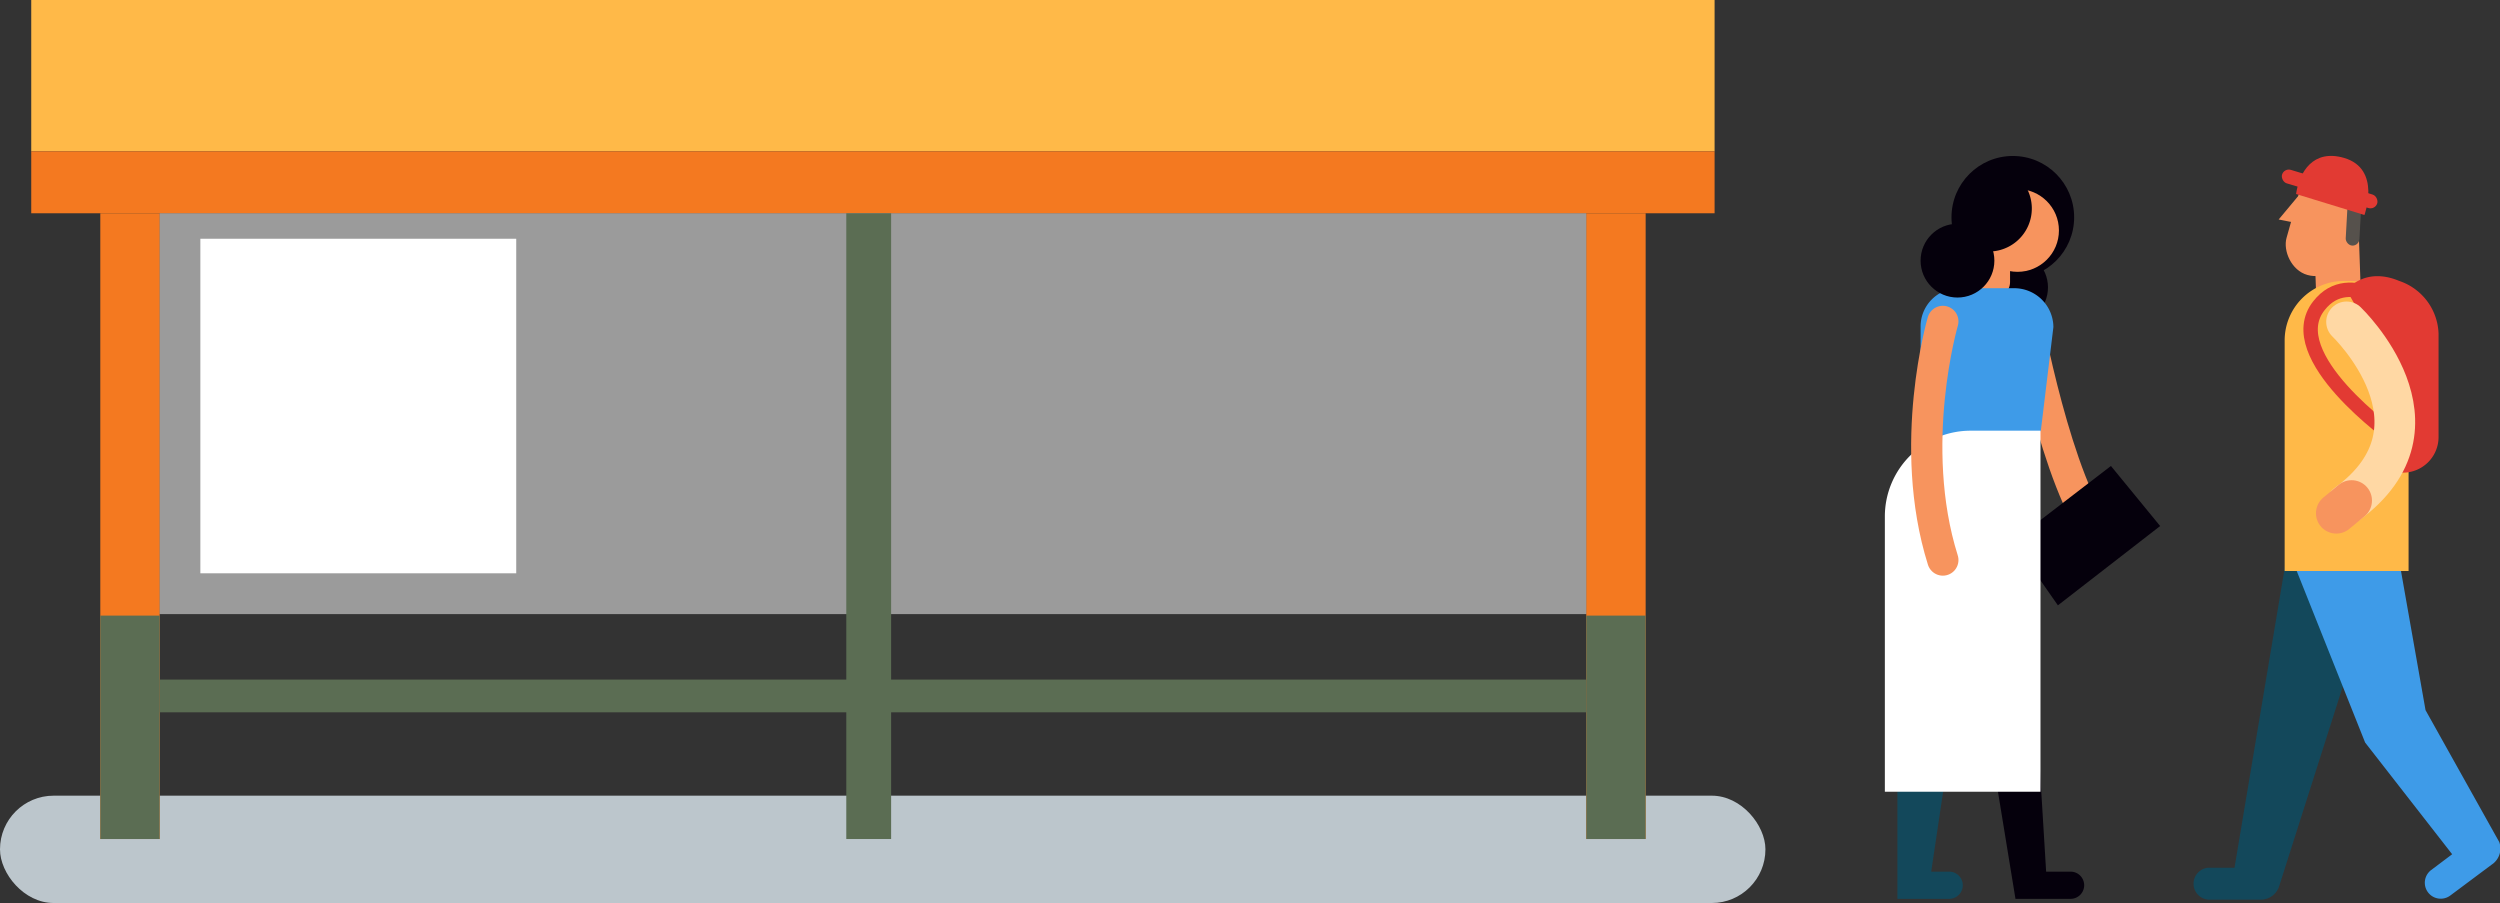 <svg xmlns="http://www.w3.org/2000/svg" viewBox="0 0 216.86 78.33">
  <rect x="0" y="0" width="216.86" height="78.33" fill="#333333" stroke="none"/>
  <g>
    <rect y="69.02" width="153.14" height="9.31" rx="4.65" ry="4.65" fill="#bcc6cc"/>
    <g>
      <g>
        <rect x="2.71" width="146.02" height="13.13" fill="#ffb948"/>
        <rect x="2.71" y="13.13" width="146.02" height="5.37" fill="#f47920"/>
      </g>
      <g>
        <rect x="8.7" y="18.5" width="5.15" height="54.28" fill="#f47920"/>
        <rect x="137.6" y="18.5" width="5.15" height="54.28" fill="#f47920"/>
      </g>
      <g>
        <rect x="8.7" y="53.4" width="5.15" height="19.38" fill="#5b6d53"/>
        <rect x="137.6" y="53.4" width="5.15" height="19.38" fill="#5b6d53"/>
      </g>
      <rect x="13.85" y="58.95" width="123.75" height="2.84" fill="#5b6d53"/>
      <rect x="13.85" y="18.5" width="123.75" height="34.77" fill="#fff" opacity="0.51"/>
      <rect x="73.41" y="18.5" width="3.89" height="54.28" fill="#5b6d53"/>
      <rect x="17.38" y="20.71" width="27.4" height="29.02" fill="#fff"/>
    </g>
    <g>
      <g>
        <path d="M198.29,48.64l-4.46,26.63h-2.28a1.39,1.39,0,0,0,0,2.77h4.56a1.67,1.67,0,0,0,1.59-1.16l9-28.24Z" fill="#13485b"/>
        <path d="M198.88,48.66l6.28,15.75,7.55,9.69-1.82,1.37a1.38,1.38,0,0,0,1.66,2.21l.55-.41,3-2.24.14-.1a1.67,1.67,0,0,0,.56-1.88L210.4,61.6l-2.85-16.16Z" fill="#3e9be8"/>
        <g>
          <rect x="200.79" y="17.32" width="3.88" height="9.64" rx="1.94" ry="1.94" transform="translate(-0.64 7.01) rotate(-1.98)" fill="#f7945e"/>
          <rect x="198.97" y="13.5" width="5.22" height="10.55" rx="2.61" ry="2.61" transform="translate(12.6 -53.85) rotate(15.7)" fill="#f7945e"/>
          <polygon points="199.28 19.36 197.66 19.04 199.87 16.39 199.28 19.36" fill="#f7945e"/>
          <rect x="203.59" y="15.82" width="1.19" height="5.5" rx="0.6" ry="0.6" transform="translate(1.35 -11.31) rotate(3.18)" fill="#56514c"/>
          <g>
            <path d="M205.1,18.65s1.49-4-1.76-4.95c-2.7-.79-3.89,1.23-4.17,3.13" fill="#e23a33"/>
            <rect x="196.86" y="16.53" width="8.6" height="1.22" rx="0.61" ry="0.61" transform="matrix(0.96, 0.29, -0.29, 0.96, 13.94, -58.4)" fill="#e23a33"/>
          </g>
        </g>
        <path d="M203.34,24.37h.43a5.16,5.16,0,0,1,5.16,5.16v20a0,0,0,0,1,0,0H198.18a0,0,0,0,1,0,0v-20A5.16,5.16,0,0,1,203.34,24.37Z" fill="#ffb948"/>
        <path d="M207.7,37.92s-10-7.06-6.54-11.41c2.71-3.45,7.2.69,7.2.69" fill="none" stroke="#e23a33" stroke-linecap="round" stroke-linejoin="round" stroke-width="1.25"/>
        <path d="M203.55,25.16s1.55-2.06,4.57-.79a5,5,0,0,1,3.41,4.55v9A3.09,3.09,0,0,1,208.44,41H207l.2-9.44Z" fill="#e23a33"/>
        <g>
          <path d="M203.55,27.92s9.42,9,0,15.83" fill="none" stroke="#ffd8a4" stroke-linecap="round" stroke-linejoin="round" stroke-width="3.53"/>
          <line x1="203.99" y1="43.42" x2="202.66" y2="44.52" fill="none" stroke="#f7945e" stroke-linecap="round" stroke-miterlimit="10" stroke-width="3.53"/>
        </g>
      </g>
      <g>
        <circle cx="174.45" cy="24.93" r="3.2" fill="#05000c"/>
        <circle cx="174.6" cy="18.85" r="5.32" fill="#05000c"/>
        <circle cx="175.01" cy="19.99" r="3.59" fill="#f7945e"/>
        <rect x="171.69" y="21.35" width="2.67" height="4.46" rx="1.33" ry="1.33" transform="translate(346.05 47.15) rotate(180)" fill="#f7945e"/>
        <path d="M175.72,27.29s2.69,14.81,6.55,19.43" fill="none" stroke="#f7945e" stroke-linecap="round" stroke-miterlimit="10" stroke-width="2.71"/>
        <path d="M171.44,39.17h1.83a4.86,4.86,0,0,0,3.76-1.8l1.09-9A3.4,3.4,0,0,0,174.73,25h-4.82a3.32,3.32,0,0,0-3.31,3.31v6.06A4.87,4.87,0,0,0,171.44,39.17Z" fill="#3e9be8"/>
        <g>
          <path d="M170.36,21.13a3.73,3.73,0,0,0,5.49-4.72A3.63,3.63,0,0,0,174.53,15c-.75-.48-3.54,1.19-4.8,2.87C169.19,18.54,169.89,20.8,170.36,21.13Z" fill="#05000c"/>
          <circle cx="169.8" cy="22.61" r="3.2" fill="#05000c"/>
        </g>
        <path d="M175.49,42.69l2,32.92h2.12a1.18,1.18,0,1,1,0,2.36h-4.78l-3.17-19.39Z" fill="#05000c"/>
        <path d="M169.8,60.33l-2.28,15.28h1.56a1.18,1.18,0,1,1,0,2.36h-4.49V58.71Z" fill="#13485b"/>
        <polygon points="178.51 52.51 187.38 45.63 183.11 40.42 174.62 46.94 178.51 52.51" fill="#05000c"/>
        <path d="M177,37.36V68.68h-13.5V44.79A7.44,7.44,0,0,1,171,37.36Z" fill="#fff"/>
        <path d="M168.53,27.88s-3.14,10.71,0,20.7" fill="none" stroke="#f7945e" stroke-linecap="round" stroke-miterlimit="10" stroke-width="2.71"/>
      </g>
    </g>
  </g>
</svg>
